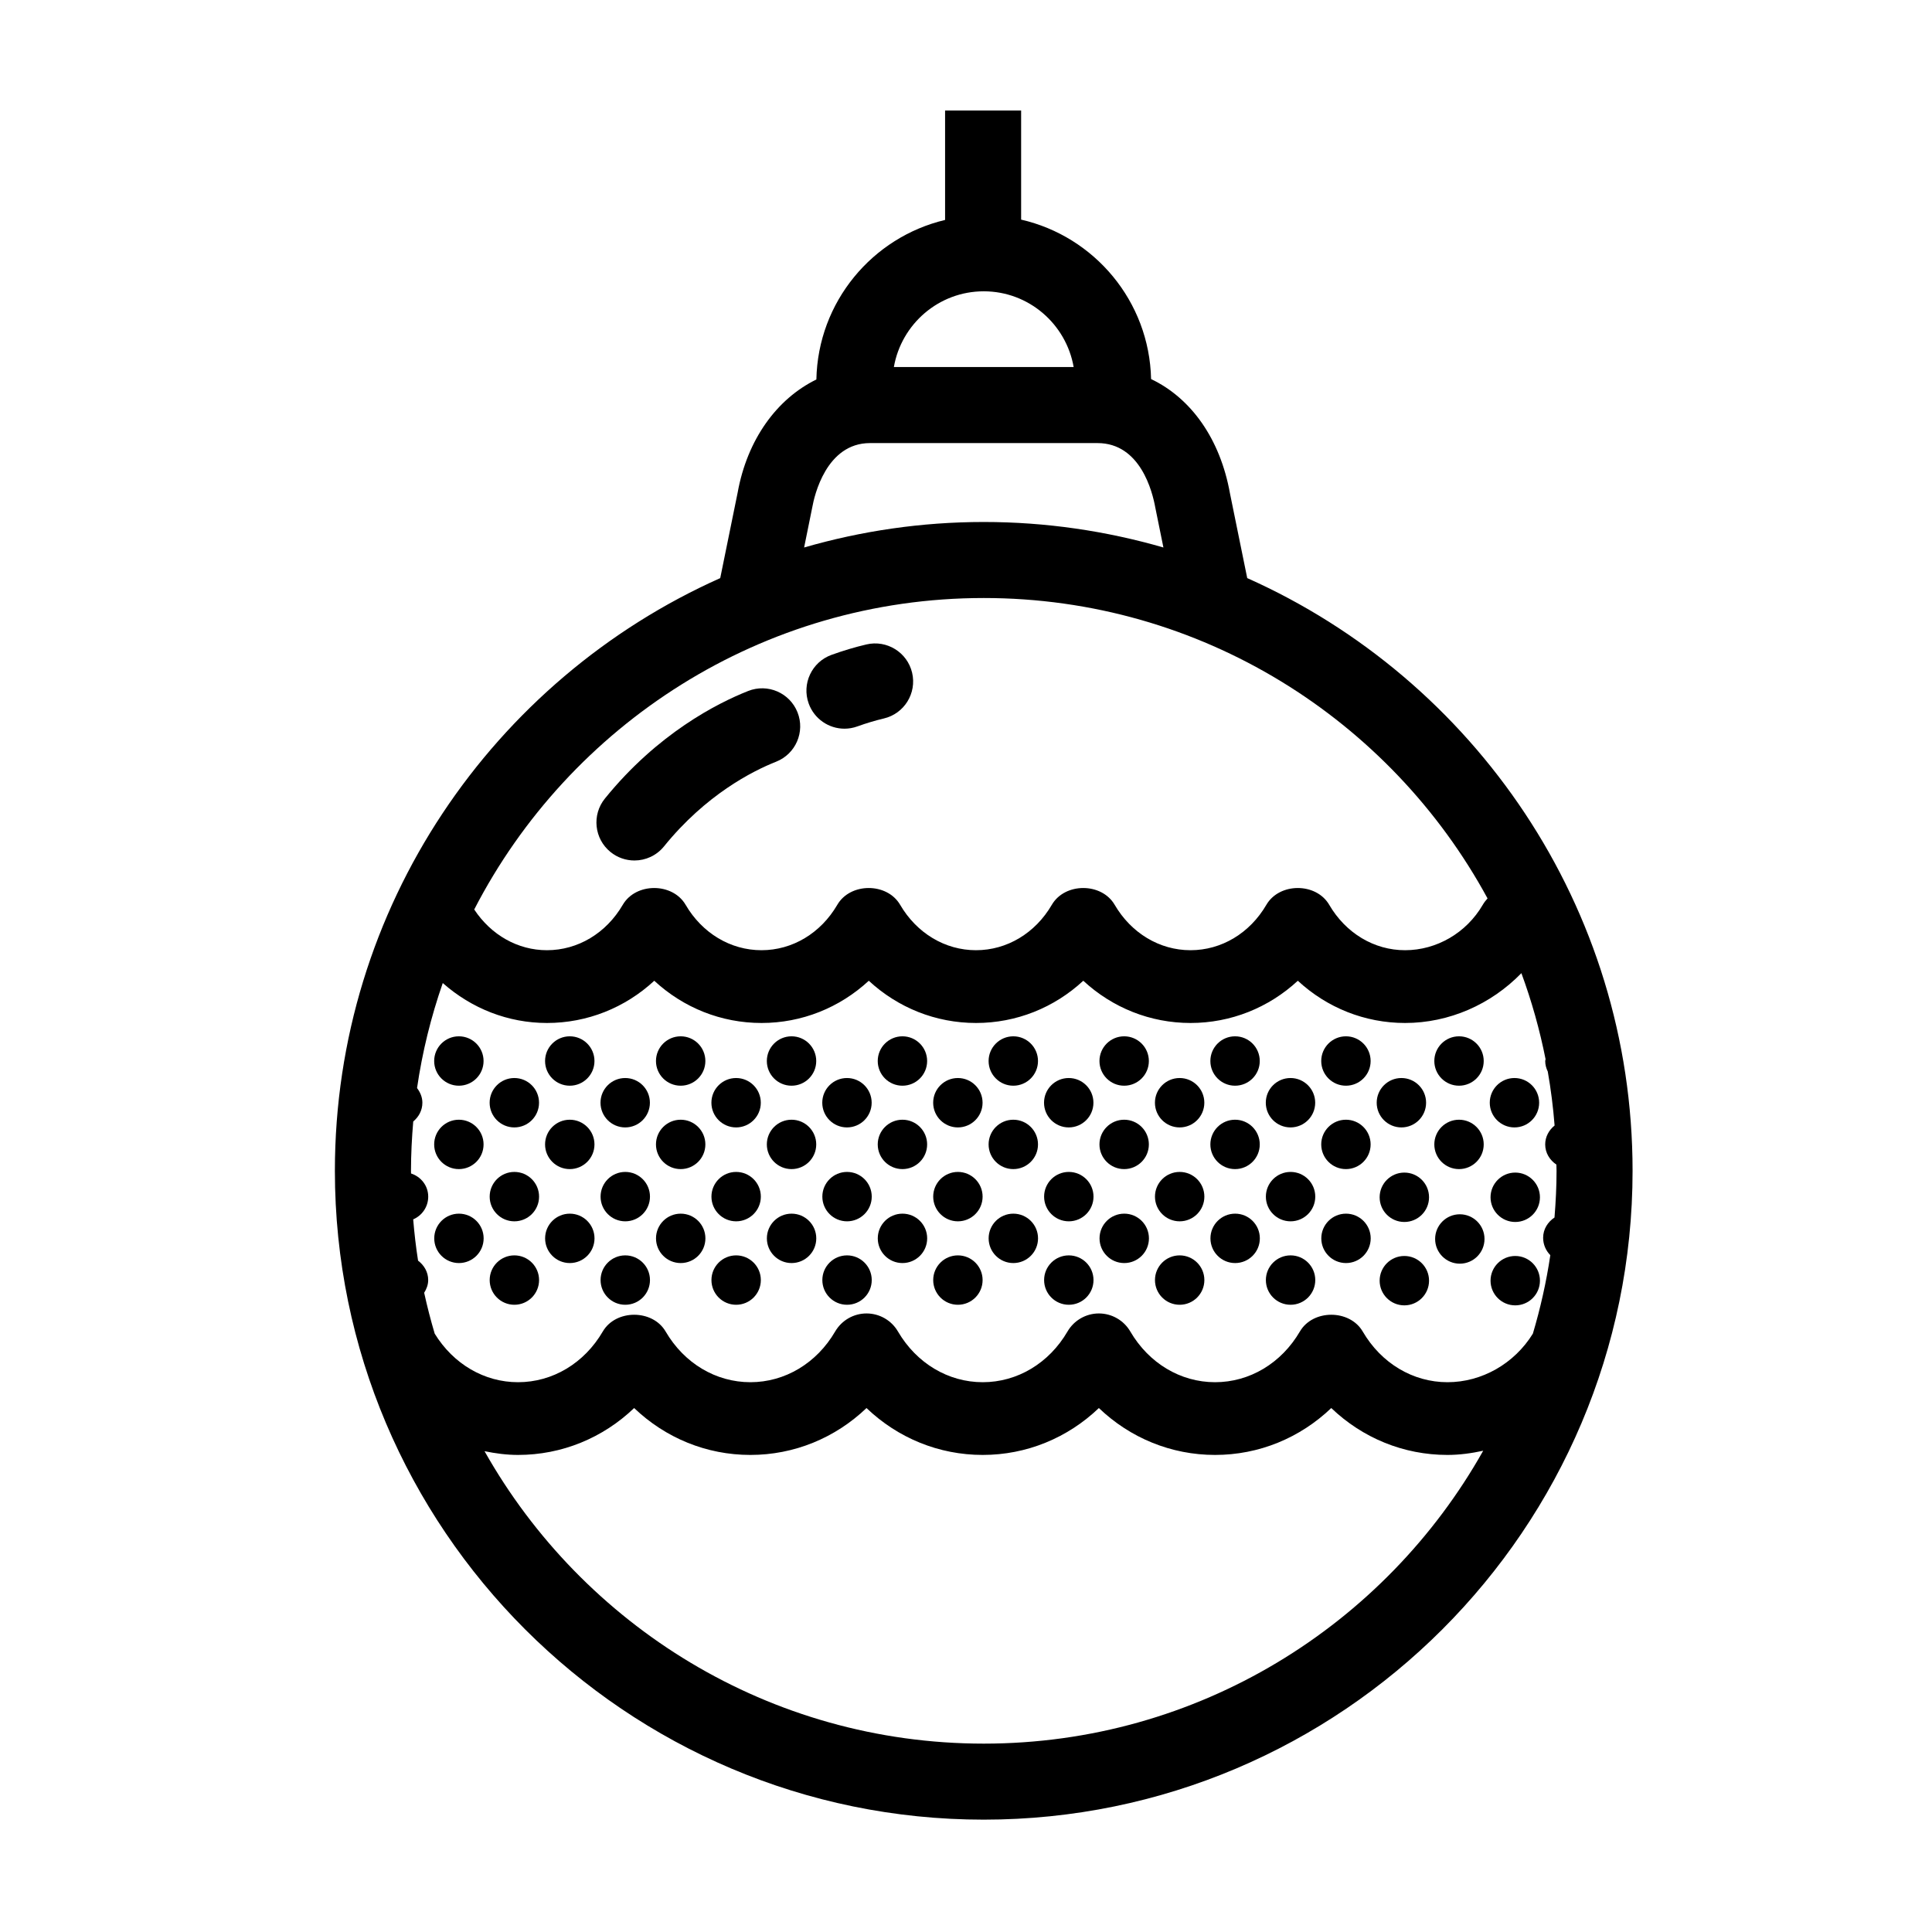 <?xml version="1.0" encoding="UTF-8"?>
<!-- The Best Svg Icon site in the world: iconSvg.co, Visit us! https://iconsvg.co -->
<svg fill="#000000" width="800px" height="800px" version="1.1" viewBox="144 144 512 512" xmlns="http://www.w3.org/2000/svg">
 <g>
  <path d="m474.53 297.21-4.574-22.449c-2.59-14.461-10.312-25.25-20.906-30.305-0.457-20.633-15.035-37.812-34.441-42.254v-28.918h-20.152v29.004c-19.277 4.574-33.699 21.719-34.109 42.281-10.508 5.141-18.328 15.941-20.859 29.957l-4.621 22.68c-60.105 26.828-102.12 87.117-102.12 157.07 0 94.812 77.137 171.95 171.95 171.95s171.95-77.137 171.95-171.95c0.008-69.957-42.008-130.25-102.11-157.07zm53.066 213.09c-9.164 0-17.566-5.027-22.465-13.441-3.461-5.914-13.199-5.914-16.645 0-4.918 8.414-13.316 13.441-22.484 13.441-9.148 0-17.547-5.027-22.461-13.441-1.723-2.957-4.898-4.781-8.324-4.781s-6.594 1.824-8.316 4.781c-4.902 8.414-13.301 13.441-22.469 13.441-9.148 0-17.547-5.027-22.465-13.441-1.723-2.957-4.887-4.781-8.324-4.781-3.43 0-6.59 1.824-8.316 4.781-4.902 8.414-13.316 13.441-22.465 13.441-9.168 0-17.566-5.027-22.469-13.441-3.457-5.914-13.195-5.914-16.645 0-4.906 8.414-13.305 13.441-22.461 13.441-8.949 0-17.133-4.812-22.086-12.863-1.059-3.562-1.988-7.176-2.793-10.836 0.621-0.996 1.066-2.109 1.066-3.371 0-2.141-1.098-3.949-2.684-5.144-0.57-3.602-0.984-7.254-1.293-10.941 2.344-0.996 3.984-3.32 3.984-6.019 0-2.906-1.926-5.289-4.551-6.141 0-0.23-0.016-0.457-0.016-0.691 0-4.414 0.23-8.77 0.598-13.09 1.445-1.199 2.422-2.941 2.422-4.973 0-1.484-0.586-2.785-1.414-3.883 1.395-9.598 3.707-18.898 6.816-27.832 7.621 6.727 17.27 10.586 27.625 10.586 10.691 0 20.703-4.047 28.426-11.191 7.723 7.144 17.723 11.191 28.426 11.191 10.688 0 20.695-4.047 28.426-11.191 7.723 7.144 17.73 11.191 28.426 11.191 10.691 0 20.703-4.047 28.418-11.191 7.727 7.144 17.734 11.191 28.426 11.191 10.691 0 20.703-4.047 28.43-11.191 7.727 7.144 17.734 11.191 28.418 11.191 11.668 0 22.766-4.914 30.828-13.203 2.711 7.352 4.856 14.977 6.41 22.809-0.012 0.168-0.098 0.309-0.098 0.473 0 1.012 0.273 1.941 0.68 2.797 0.828 4.695 1.43 9.465 1.809 14.297-1.484 1.199-2.492 2.957-2.492 5.019 0 2.262 1.219 4.16 2.969 5.34 0.004 0.555 0.039 1.102 0.039 1.664 0 4.168-0.211 8.277-0.543 12.359-1.773 1.168-3.012 3.082-3.012 5.367 0 1.797 0.73 3.426 1.906 4.609-1.055 7.109-2.621 14.051-4.625 20.801-4.906 7.938-13.504 12.867-22.633 12.867zm-122.89-289.1c11.941 0 21.828 8.691 23.824 20.066h-47.645c1.992-11.379 11.883-20.066 23.82-20.066zm-45.422 57.125c0.508-2.828 3.641-16.902 15.277-16.902h60.297c11.367 0 14.566 12.93 15.316 17.125l2.144 10.543c-15.129-4.367-31.09-6.758-47.609-6.758s-32.48 2.387-47.609 6.758zm45.422 24.156c57.59 0 107.79 32.238 133.51 79.613-0.469 0.508-0.902 1.062-1.266 1.688-4.316 7.426-12.207 12.035-20.598 12.035-8.188 0-15.703-4.504-20.098-12.035-3.457-5.93-13.191-5.93-16.652 0-4.394 7.535-11.906 12.035-20.102 12.035-8.188 0-15.703-4.504-20.102-12.035-3.449-5.93-13.199-5.93-16.652 0-4.394 7.535-11.906 12.035-20.098 12.035-8.191 0-15.703-4.504-20.102-12.035-3.457-5.93-13.203-5.93-16.652 0-4.394 7.535-11.898 12.035-20.098 12.035-8.188 0-15.707-4.504-20.102-12.035-3.457-5.93-13.199-5.93-16.652 0-4.398 7.535-11.898 12.035-20.102 12.035-7.715 0-14.793-4.031-19.266-10.793 25.238-48.957 76.273-82.543 135.03-82.543zm0 303.6c-56.719 0-106.24-31.293-132.3-77.5 2.891 0.594 5.844 0.992 8.871 0.992 11.621 0 22.488-4.492 30.777-12.426 8.305 7.93 19.164 12.426 30.797 12.426 11.621 0 22.484-4.492 30.781-12.426 8.297 7.93 19.172 12.426 30.789 12.426 11.633 0 22.496-4.492 30.793-12.426 8.293 7.93 19.164 12.426 30.781 12.426 11.652 0 22.496-4.492 30.805-12.426 8.293 7.93 19.148 12.426 30.789 12.426 3.219 0 6.379-0.438 9.477-1.113-26.027 46.273-75.59 77.621-132.36 77.621z"/>
  <path d="m272.17 472.18c0 3.613-2.93 6.543-6.547 6.543-3.613 0-6.543-2.93-6.543-6.543 0-3.617 2.93-6.547 6.543-6.547 3.617 0 6.547 2.93 6.547 6.547"/>
  <path d="m286.86 483.23c0 3.617-2.93 6.547-6.547 6.547-3.613 0-6.543-2.93-6.543-6.547 0-3.613 2.93-6.543 6.543-6.543 3.617 0 6.547 2.93 6.547 6.543"/>
  <path d="m286.86 461.12c0 3.613-2.93 6.543-6.547 6.543-3.613 0-6.543-2.93-6.543-6.543 0-3.617 2.93-6.547 6.543-6.547 3.617 0 6.547 2.93 6.547 6.547"/>
  <path d="m301.55 472.18c0 3.613-2.93 6.543-6.547 6.543-3.613 0-6.543-2.93-6.543-6.543 0-3.617 2.93-6.547 6.543-6.547 3.617 0 6.547 2.93 6.547 6.547"/>
  <path d="m316.25 483.23c0 3.617-2.93 6.547-6.547 6.547-3.613 0-6.543-2.93-6.543-6.547 0-3.613 2.93-6.543 6.543-6.543 3.617 0 6.547 2.93 6.547 6.543"/>
  <path d="m316.25 461.12c0 3.613-2.93 6.543-6.547 6.543-3.613 0-6.543-2.93-6.543-6.543 0-3.617 2.93-6.547 6.543-6.547 3.617 0 6.547 2.93 6.547 6.547"/>
  <path d="m330.94 472.18c0 3.613-2.93 6.543-6.543 6.543-3.617 0-6.547-2.93-6.547-6.543 0-3.617 2.93-6.547 6.547-6.547 3.613 0 6.543 2.93 6.543 6.547"/>
  <path d="m345.63 483.23c0 3.617-2.93 6.547-6.547 6.547-3.613 0-6.543-2.93-6.543-6.547 0-3.613 2.93-6.543 6.543-6.543 3.617 0 6.547 2.93 6.547 6.543"/>
  <path d="m345.63 461.12c0 3.613-2.93 6.543-6.547 6.543-3.613 0-6.543-2.93-6.543-6.543 0-3.617 2.93-6.547 6.543-6.547 3.617 0 6.547 2.93 6.547 6.547"/>
  <path d="m360.32 472.18c0 3.613-2.93 6.543-6.547 6.543-3.613 0-6.543-2.93-6.543-6.543 0-3.617 2.93-6.547 6.543-6.547 3.617 0 6.547 2.93 6.547 6.547"/>
  <path d="m375.02 483.23c0 3.617-2.93 6.547-6.547 6.547-3.613 0-6.543-2.93-6.543-6.547 0-3.613 2.93-6.543 6.543-6.543 3.617 0 6.547 2.93 6.547 6.543"/>
  <path d="m375.02 461.12c0 3.613-2.93 6.543-6.547 6.543-3.613 0-6.543-2.93-6.543-6.543 0-3.617 2.93-6.547 6.543-6.547 3.617 0 6.547 2.93 6.547 6.547"/>
  <path d="m389.71 472.18c0 3.613-2.93 6.543-6.547 6.543-3.613 0-6.543-2.93-6.543-6.543 0-3.617 2.93-6.547 6.543-6.547 3.617 0 6.547 2.93 6.547 6.547"/>
  <path d="m404.4 483.23c0 3.617-2.93 6.547-6.547 6.547-3.613 0-6.543-2.93-6.543-6.547 0-3.613 2.93-6.543 6.543-6.543 3.617 0 6.547 2.93 6.547 6.543"/>
  <path d="m404.4 461.12c0 3.613-2.93 6.543-6.547 6.543-3.613 0-6.543-2.93-6.543-6.543 0-3.617 2.93-6.547 6.543-6.547 3.617 0 6.547 2.93 6.547 6.547"/>
  <path d="m419.09 472.18c0 3.613-2.93 6.543-6.547 6.543-3.613 0-6.543-2.93-6.543-6.543 0-3.617 2.93-6.547 6.543-6.547 3.617 0 6.547 2.93 6.547 6.547"/>
  <path d="m433.79 483.23c0 3.617-2.93 6.547-6.547 6.547-3.613 0-6.543-2.93-6.543-6.547 0-3.613 2.93-6.543 6.543-6.543 3.617 0 6.547 2.93 6.547 6.543"/>
  <path d="m433.79 461.12c0 3.613-2.93 6.543-6.547 6.543-3.613 0-6.543-2.93-6.543-6.543 0-3.617 2.93-6.547 6.543-6.547 3.617 0 6.547 2.93 6.547 6.547"/>
  <path d="m448.48 472.18c0 3.613-2.93 6.543-6.543 6.543-3.617 0-6.547-2.93-6.547-6.543 0-3.617 2.93-6.547 6.547-6.547 3.613 0 6.543 2.93 6.543 6.547"/>
  <path d="m507.25 472.18c0 3.613-2.93 6.543-6.547 6.543-3.613 0-6.543-2.93-6.543-6.543 0-3.617 2.93-6.547 6.543-6.547 3.617 0 6.547 2.93 6.547 6.547"/>
  <path d="m463.17 483.23c0 3.617-2.93 6.547-6.547 6.547-3.613 0-6.543-2.93-6.543-6.547 0-3.613 2.93-6.543 6.543-6.543 3.617 0 6.547 2.93 6.547 6.543"/>
  <path d="m463.17 461.12c0 3.613-2.93 6.543-6.547 6.543-3.613 0-6.543-2.93-6.543-6.543 0-3.617 2.93-6.547 6.543-6.547 3.617 0 6.547 2.93 6.547 6.547"/>
  <path d="m477.87 472.18c0 3.613-2.93 6.543-6.543 6.543-3.617 0-6.547-2.93-6.547-6.543 0-3.617 2.93-6.547 6.547-6.547 3.613 0 6.543 2.93 6.543 6.547"/>
  <path d="m492.56 483.23c0 3.617-2.93 6.547-6.543 6.547-3.617 0-6.547-2.93-6.547-6.547 0-3.613 2.93-6.543 6.547-6.543 3.613 0 6.543 2.93 6.543 6.543"/>
  <path d="m492.56 461.12c0 3.613-2.93 6.543-6.543 6.543-3.617 0-6.547-2.93-6.547-6.543 0-3.617 2.93-6.547 6.547-6.547 3.613 0 6.543 2.93 6.543 6.547"/>
  <path d="m286.85 436.23c0 3.617-2.93 6.547-6.543 6.547-3.617 0-6.547-2.93-6.547-6.547 0-3.613 2.93-6.543 6.547-6.543 3.613 0 6.543 2.93 6.543 6.543"/>
  <path d="m301.54 447.28c0 3.613-2.93 6.543-6.543 6.543-3.617 0-6.547-2.93-6.547-6.543s2.93-6.543 6.547-6.543c3.613 0 6.543 2.93 6.543 6.543"/>
  <path d="m301.54 425.18c0 3.613-2.93 6.543-6.543 6.543-3.617 0-6.547-2.93-6.547-6.543 0-3.617 2.93-6.547 6.547-6.547 3.613 0 6.543 2.93 6.543 6.547"/>
  <path d="m272.15 447.28c0 3.613-2.93 6.543-6.547 6.543-3.613 0-6.543-2.93-6.543-6.543s2.93-6.543 6.543-6.543c3.617 0 6.547 2.93 6.547 6.543"/>
  <path d="m272.15 425.18c0 3.613-2.93 6.543-6.547 6.543-3.613 0-6.543-2.93-6.543-6.543 0-3.617 2.93-6.547 6.543-6.547 3.617 0 6.547 2.93 6.547 6.547"/>
  <path d="m316.23 436.23c0 3.617-2.93 6.547-6.543 6.547-3.617 0-6.547-2.93-6.547-6.547 0-3.613 2.93-6.543 6.547-6.543 3.613 0 6.543 2.93 6.543 6.543"/>
  <path d="m330.93 447.28c0 3.613-2.93 6.543-6.543 6.543-3.617 0-6.547-2.93-6.547-6.543s2.93-6.543 6.547-6.543c3.613 0 6.543 2.93 6.543 6.543"/>
  <path d="m330.93 425.18c0 3.613-2.93 6.543-6.543 6.543-3.617 0-6.547-2.93-6.547-6.543 0-3.617 2.93-6.547 6.547-6.547 3.613 0 6.543 2.93 6.543 6.547"/>
  <path d="m345.62 436.23c0 3.617-2.93 6.547-6.543 6.547-3.617 0-6.547-2.93-6.547-6.547 0-3.613 2.93-6.543 6.547-6.543 3.613 0 6.543 2.93 6.543 6.543"/>
  <path d="m360.31 447.28c0 3.613-2.93 6.543-6.543 6.543-3.617 0-6.547-2.93-6.547-6.543s2.93-6.543 6.547-6.543c3.613 0 6.543 2.93 6.543 6.543"/>
  <path d="m360.31 425.18c0 3.613-2.93 6.543-6.543 6.543-3.617 0-6.547-2.93-6.547-6.543 0-3.617 2.93-6.547 6.547-6.547 3.613 0 6.543 2.93 6.543 6.547"/>
  <path d="m375 436.23c0 3.617-2.93 6.547-6.543 6.547-3.617 0-6.547-2.93-6.547-6.547 0-3.613 2.93-6.543 6.547-6.543 3.613 0 6.543 2.93 6.543 6.543"/>
  <path d="m389.7 447.28c0 3.613-2.93 6.543-6.543 6.543-3.617 0-6.547-2.93-6.547-6.543s2.93-6.543 6.547-6.543c3.613 0 6.543 2.93 6.543 6.543"/>
  <path d="m389.7 425.18c0 3.613-2.93 6.543-6.543 6.543-3.617 0-6.547-2.93-6.547-6.543 0-3.617 2.93-6.547 6.547-6.547 3.613 0 6.543 2.93 6.543 6.547"/>
  <path d="m404.39 436.23c0 3.617-2.93 6.547-6.543 6.547-3.617 0-6.547-2.93-6.547-6.547 0-3.613 2.93-6.543 6.547-6.543 3.613 0 6.543 2.93 6.543 6.543"/>
  <path d="m419.08 447.28c0 3.613-2.93 6.543-6.543 6.543-3.613 0-6.547-2.93-6.547-6.543s2.934-6.543 6.547-6.543c3.613 0 6.543 2.93 6.543 6.543"/>
  <path d="m419.08 425.18c0 3.613-2.93 6.543-6.543 6.543-3.613 0-6.547-2.93-6.547-6.543 0-3.617 2.934-6.547 6.547-6.547 3.613 0 6.543 2.93 6.543 6.547"/>
  <path d="m433.77 436.23c0 3.617-2.93 6.547-6.543 6.547-3.617 0-6.547-2.93-6.547-6.547 0-3.613 2.93-6.543 6.547-6.543 3.613 0 6.543 2.93 6.543 6.543"/>
  <path d="m448.46 447.28c0 3.613-2.93 6.543-6.543 6.543-3.617 0-6.547-2.93-6.547-6.543s2.93-6.543 6.547-6.543c3.613 0 6.543 2.93 6.543 6.543"/>
  <path d="m448.46 425.18c0 3.613-2.93 6.543-6.543 6.543-3.617 0-6.547-2.93-6.547-6.543 0-3.617 2.93-6.547 6.547-6.547 3.613 0 6.543 2.93 6.543 6.547"/>
  <path d="m463.16 436.23c0 3.617-2.93 6.547-6.543 6.547-3.617 0-6.547-2.93-6.547-6.547 0-3.613 2.93-6.543 6.547-6.543 3.613 0 6.543 2.93 6.543 6.543"/>
  <path d="m521.93 436.23c0 3.617-2.93 6.547-6.543 6.547s-6.547-2.93-6.547-6.547c0-3.613 2.934-6.543 6.547-6.543s6.543 2.93 6.543 6.543"/>
  <path d="m477.85 447.28c0 3.613-2.93 6.543-6.543 6.543-3.617 0-6.547-2.93-6.547-6.543s2.93-6.543 6.547-6.543c3.613 0 6.543 2.93 6.543 6.543"/>
  <path d="m477.85 425.18c0 3.613-2.93 6.543-6.543 6.543-3.617 0-6.547-2.93-6.547-6.543 0-3.617 2.93-6.547 6.547-6.547 3.613 0 6.543 2.93 6.543 6.547"/>
  <path d="m492.54 436.23c0 3.617-2.93 6.547-6.543 6.547-3.617 0-6.547-2.93-6.547-6.547 0-3.613 2.93-6.543 6.547-6.543 3.613 0 6.543 2.93 6.543 6.543"/>
  <path d="m507.23 447.28c0 3.613-2.93 6.543-6.543 6.543-3.617 0-6.547-2.93-6.547-6.543s2.93-6.543 6.547-6.543c3.613 0 6.543 2.93 6.543 6.543"/>
  <path d="m507.23 425.18c0 3.613-2.93 6.543-6.543 6.543-3.617 0-6.547-2.93-6.547-6.543 0-3.617 2.93-6.547 6.547-6.547 3.613 0 6.543 2.93 6.543 6.547"/>
  <path d="m537.2 447.28c0 3.613-2.93 6.543-6.543 6.543-3.617 0-6.547-2.93-6.547-6.543s2.93-6.543 6.547-6.543c3.613 0 6.543 2.93 6.543 6.543"/>
  <path d="m537.2 425.18c0 3.613-2.93 6.543-6.543 6.543-3.617 0-6.547-2.93-6.547-6.543 0-3.617 2.93-6.547 6.547-6.547 3.613 0 6.543 2.93 6.543 6.547"/>
  <path d="m551.89 436.23c0 3.617-2.93 6.547-6.543 6.547-3.613 0-6.543-2.93-6.543-6.547 0-3.613 2.93-6.543 6.543-6.543 3.613 0 6.543 2.93 6.543 6.543"/>
  <path d="m522.71 483.39c0 3.613-2.93 6.543-6.543 6.543-3.617 0-6.547-2.93-6.547-6.543s2.93-6.543 6.547-6.543c3.613 0 6.543 2.93 6.543 6.543"/>
  <path d="m522.71 461.29c0 3.617-2.93 6.547-6.543 6.547-3.617 0-6.547-2.93-6.547-6.547 0-3.613 2.93-6.543 6.547-6.543 3.613 0 6.543 2.93 6.543 6.543"/>
  <path d="m537.41 472.34c0 3.613-2.93 6.547-6.543 6.547s-6.543-2.934-6.543-6.547c0-3.613 2.93-6.543 6.543-6.543s6.543 2.93 6.543 6.543"/>
  <path d="m552.1 483.39c0 3.613-2.93 6.543-6.543 6.543-3.613 0-6.547-2.93-6.547-6.543s2.934-6.543 6.547-6.543c3.613 0 6.543 2.93 6.543 6.543"/>
  <path d="m552.1 461.29c0 3.617-2.93 6.547-6.543 6.547-3.613 0-6.547-2.93-6.547-6.547 0-3.613 2.934-6.543 6.547-6.543 3.613 0 6.543 2.93 6.543 6.543"/>
  <path d="m305.79 369.79c1.867 1.512 4.109 2.246 6.34 2.246 2.934 0 5.844-1.273 7.836-3.734 11.082-13.68 23.383-19.938 29.727-22.449 5.176-2.051 7.707-7.906 5.656-13.078-2.051-5.176-7.906-7.707-13.078-5.656-8.184 3.238-23.988 11.246-37.961 28.496-3.508 4.328-2.84 10.676 1.48 14.176z"/>
  <path d="m367.79 337.11c1.137 0 2.297-0.195 3.426-0.605 2.371-0.855 4.727-1.562 6.996-2.098 5.422-1.27 8.781-6.695 7.512-12.113-1.27-5.422-6.715-8.781-12.113-7.512-3.031 0.711-6.141 1.641-9.246 2.762-5.234 1.891-7.945 7.668-6.051 12.902 1.488 4.109 5.356 6.664 9.477 6.664z"/>
 </g>
</svg>